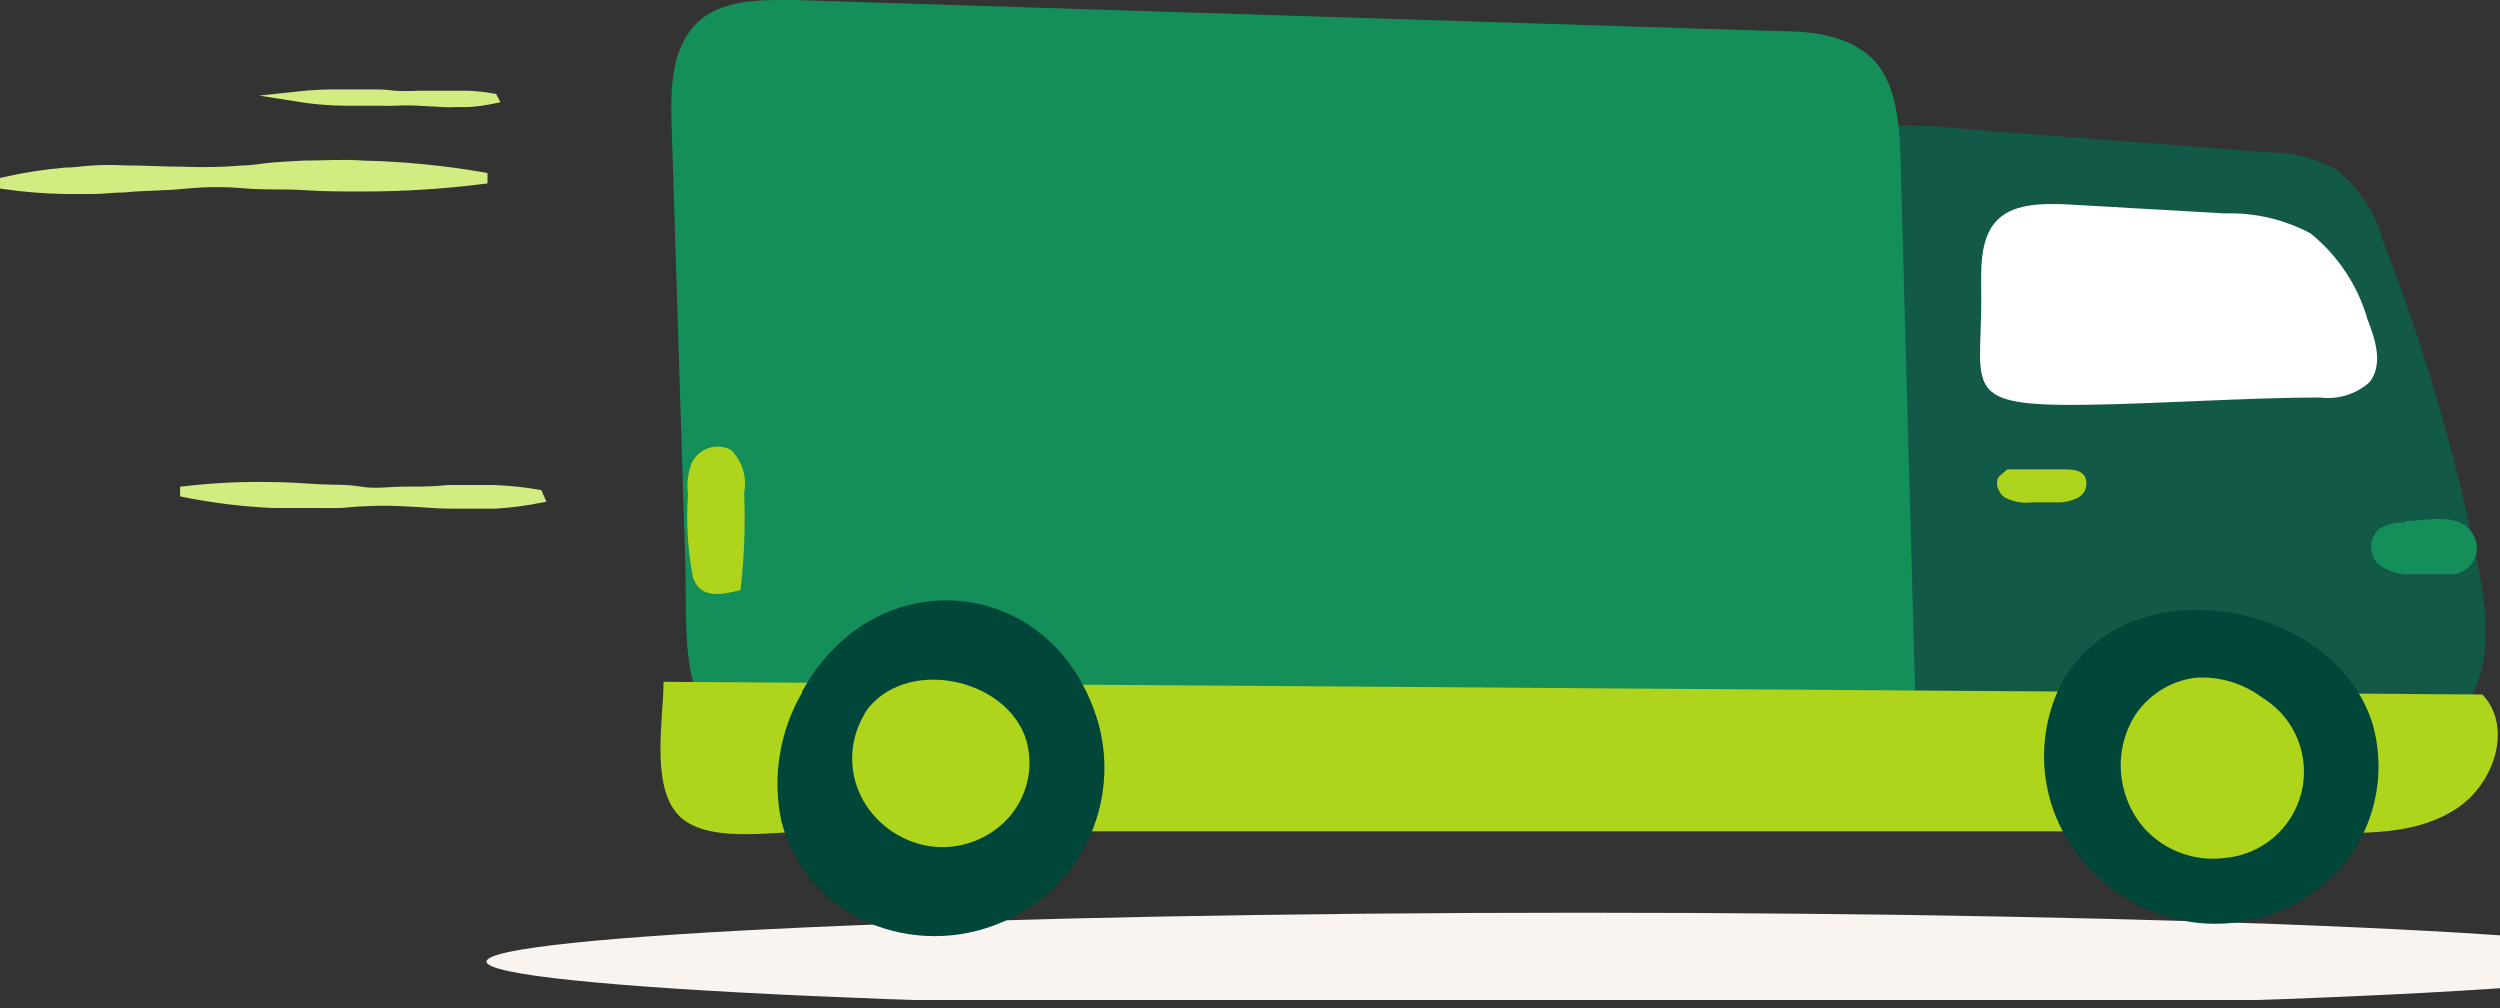 <svg xmlns="http://www.w3.org/2000/svg" fill="none" viewBox="0 0 119 48" height="48" width="119">
<rect x="0" y="0" width="119" height="48" fill="#333333" stroke="none"/>
<g clip-path="url(#clip0_847_31244)" id="Mode_Isolation">
<path fill="#F9F4EF" d="M127.411 45.771C127.411 47.059 104.065 48.097 75.278 48.097C46.491 48.097 23.156 47.015 23.156 45.771C23.156 44.527 46.513 43.445 75.278 43.445C104.044 43.445 127.411 44.527 127.411 45.771Z" id="Vector"></path>
<path fill="#D2EC81" d="M0.234 8.656C1.168 8.444 2.115 8.296 3.069 8.213C3.545 8.213 4.01 8.126 4.486 8.105C4.962 8.078 5.438 8.078 5.914 8.105C6.855 8.105 7.807 8.169 8.759 8.169C9.708 8.207 10.658 8.186 11.604 8.105C12.08 8.105 12.546 7.996 13.021 7.964C13.498 7.931 13.973 7.899 14.45 7.877C15.391 7.877 16.343 7.802 17.295 7.877C19.199 7.921 21.097 8.106 22.974 8.429V8.527C21.094 8.763 19.201 8.882 17.305 8.883C16.364 8.883 15.412 8.883 14.471 8.819C13.53 8.754 12.578 8.819 11.626 8.732C10.674 8.646 9.733 8.656 8.77 8.754C7.807 8.851 6.877 8.829 5.936 8.927C5.46 8.927 4.984 8.992 4.508 9.002H3.09C2.135 8.986 1.181 8.91 0.234 8.775V8.656Z" id="Vector_2"></path>
<path stroke-miterlimit="10" stroke-width="0.465" stroke="#D2EC81" d="M0.234 8.656C1.168 8.444 2.115 8.296 3.069 8.213C3.545 8.213 4.01 8.126 4.486 8.105C4.962 8.078 5.438 8.078 5.914 8.105C6.855 8.105 7.807 8.169 8.759 8.169C9.708 8.207 10.658 8.186 11.604 8.105C12.08 8.105 12.546 7.996 13.021 7.964C13.498 7.931 13.973 7.899 14.45 7.877C15.391 7.877 16.343 7.802 17.295 7.877C19.199 7.921 21.097 8.106 22.974 8.429V8.527C21.094 8.763 19.201 8.882 17.305 8.883C16.364 8.883 15.412 8.883 14.471 8.819C13.53 8.754 12.578 8.819 11.626 8.732C10.674 8.646 9.733 8.656 8.77 8.754C7.807 8.851 6.877 8.829 5.936 8.927C5.46 8.927 4.984 8.992 4.508 9.002H3.09C2.135 8.986 1.181 8.91 0.234 8.775V8.656Z" id="Vector_3"></path>
<path fill="#D2EC81" d="M25.681 23.71C24.991 23.843 24.294 23.933 23.593 23.98H22.511C22.154 23.98 21.808 23.98 21.43 23.98C20.726 23.98 20.034 23.894 19.331 23.872C18.636 23.829 17.938 23.829 17.243 23.872C16.897 23.872 16.54 23.937 16.161 23.948C15.782 23.959 15.469 23.948 15.079 23.948C14.387 23.948 13.684 23.948 12.991 23.948C11.585 23.885 10.185 23.715 8.805 23.439V23.375C10.19 23.213 11.586 23.148 12.98 23.18C13.684 23.18 14.376 23.234 15.068 23.277C15.761 23.32 16.464 23.277 17.167 23.396C17.87 23.515 18.552 23.396 19.255 23.396C19.958 23.396 20.64 23.396 21.343 23.32C21.689 23.32 22.035 23.32 22.425 23.32H23.507C24.21 23.345 24.912 23.417 25.605 23.537L25.681 23.71Z" id="Vector_4"></path>
<path stroke-miterlimit="10" stroke-width="0.465" stroke="#D2EC81" d="M25.681 23.71C24.991 23.843 24.294 23.933 23.593 23.98H22.511C22.154 23.98 21.808 23.98 21.43 23.98C20.726 23.98 20.034 23.894 19.331 23.872C18.636 23.829 17.938 23.829 17.243 23.872C16.897 23.872 16.54 23.937 16.161 23.948C15.782 23.959 15.469 23.948 15.079 23.948C14.387 23.948 13.684 23.948 12.991 23.948C11.585 23.885 10.185 23.715 8.805 23.439V23.375C10.19 23.213 11.586 23.148 12.98 23.18C13.684 23.18 14.376 23.234 15.068 23.277C15.761 23.32 16.464 23.277 17.167 23.396C17.87 23.515 18.552 23.396 19.255 23.396C19.958 23.396 20.64 23.396 21.343 23.32C21.689 23.32 22.035 23.32 22.425 23.32H23.507C24.21 23.345 24.912 23.417 25.605 23.537L25.681 23.71Z" id="Vector_5"></path>
<path fill="#D2EC81" d="M23.474 4.703C23.085 4.784 22.692 4.839 22.295 4.865H21.711C21.516 4.876 21.321 4.876 21.127 4.865L19.948 4.801C19.555 4.779 19.161 4.779 18.768 4.801C18.574 4.811 18.379 4.811 18.184 4.801H17.589C17.2 4.801 16.81 4.801 16.421 4.801C15.631 4.791 14.842 4.722 14.062 4.595C14.842 4.51 15.626 4.474 16.41 4.487H17.578C17.979 4.487 18.368 4.487 18.758 4.552C19.15 4.573 19.544 4.573 19.937 4.552C20.326 4.552 20.716 4.552 21.105 4.552H22.284C22.68 4.569 23.074 4.612 23.463 4.682L23.474 4.703Z" id="Vector_6"></path>
<path stroke-miterlimit="10" stroke-width="0.465" stroke="#D2EC81" d="M23.474 4.703C23.085 4.784 22.692 4.839 22.295 4.865H21.711C21.516 4.876 21.321 4.876 21.127 4.865L19.948 4.801C19.555 4.779 19.161 4.779 18.768 4.801C18.574 4.811 18.379 4.811 18.184 4.801H17.589C17.2 4.801 16.81 4.801 16.421 4.801C15.631 4.791 14.842 4.722 14.062 4.595C14.842 4.51 15.626 4.474 16.41 4.487H17.578C17.979 4.487 18.368 4.487 18.758 4.552C19.15 4.573 19.544 4.573 19.937 4.552C20.326 4.552 20.716 4.552 21.105 4.552H22.284C22.68 4.569 23.074 4.612 23.463 4.682L23.474 4.703Z" id="Vector_7"></path>
<path fill="#125A47" d="M107.933 7.25C109.065 7.239 110.181 7.514 111.178 8.05C112.256 8.901 113.036 10.071 113.407 11.393C115.344 16.376 116.854 21.515 117.918 26.755C118.437 29.265 118.729 32.164 116.988 34.068C115.397 35.756 112.79 35.842 110.497 35.81L95.351 35.637C91.727 35.637 87.584 35.312 85.334 32.467C83.44 30.076 83.581 26.733 83.808 23.693C84.068 20.34 84.317 16.975 84.566 13.622C84.61 12.106 84.914 10.61 85.463 9.197C87.281 5.151 91.035 5.951 94.637 6.233L107.954 7.25" id="Vector_8"></path>
<path fill="#158F5A" d="M31.967 5.874C31.913 4.198 31.967 2.315 33.135 1.136C34.303 -0.043 36.143 0 37.787 0L84.619 1.482C86.188 1.482 87.864 1.645 89.043 2.716C90.223 3.787 90.417 5.788 90.461 7.497C90.699 16.282 90.94 25.07 91.186 33.861C79.141 35.332 67.024 36.123 54.891 36.23C49.059 36.23 42.904 36.62 37.116 35.884C31.891 35.213 32.789 30.475 32.605 26.234C32.389 19.455 32.176 12.668 31.967 5.874Z" id="Vector_9"></path>
<path fill="#AED51C" d="M110.85 39.658C113.014 39.658 115.177 39.658 116.962 38.468C118.747 37.278 119.613 34.584 118.163 33.059L31.585 32.453C31.585 34.173 30.968 37.321 32.256 38.76C33.543 40.199 36.821 39.572 38.574 39.572H56.023H91.139H110.85" id="Vector_10"></path>
<path fill="white" d="M94.308 14.269C94.308 12.852 94.157 11.165 95.271 10.299C96.18 9.585 97.759 9.693 98.906 9.758L105.895 10.159C107.318 10.112 108.728 10.44 109.984 11.111C111.292 12.168 112.24 13.604 112.699 15.221C113.089 16.195 113.446 17.385 112.775 18.207C112.456 18.486 112.083 18.693 111.678 18.817C111.273 18.94 110.847 18.975 110.427 18.921C107.063 18.921 102.682 19.224 99.35 19.267C93.335 19.354 94.308 18.532 94.308 14.269Z" id="Vector_11"></path>
<path fill="#AED51C" d="M95.545 22.344H98.185C98.596 22.344 99.104 22.344 99.267 22.744C99.332 22.92 99.331 23.114 99.264 23.29C99.196 23.465 99.066 23.61 98.899 23.696C98.563 23.86 98.19 23.935 97.817 23.912H96.735C96.289 23.97 95.837 23.891 95.437 23.685C95.069 23.436 94.896 22.841 95.242 22.603L95.545 22.344Z" id="Vector_12"></path>
<path fill="#004639" d="M38.177 32.969C37.104 34.819 36.753 37 37.193 39.092C37.472 40.152 37.987 41.135 38.698 41.969C39.41 42.802 40.301 43.464 41.303 43.906C42.31 44.337 43.394 44.56 44.489 44.56C45.585 44.56 46.669 44.337 47.675 43.906C48.818 43.42 49.835 42.68 50.651 41.743C51.495 40.756 52.087 39.578 52.373 38.311C52.66 37.045 52.633 35.727 52.295 34.473C50.272 27.322 41.66 26.521 38.177 32.926" id="Vector_13"></path>
<path fill="#004639" d="M98.447 31.957C97.624 33.283 97.226 34.829 97.307 36.388C97.388 37.947 97.945 39.443 98.901 40.676C99.579 41.566 100.428 42.311 101.397 42.868C102.367 43.426 103.438 43.784 104.548 43.922C105.788 44.061 107.044 43.91 108.216 43.48C109.387 43.05 110.443 42.353 111.299 41.444C112.14 40.519 112.732 39.396 113.019 38.179C113.307 36.962 113.281 35.692 112.943 34.488C111.212 28.766 101.898 26.916 98.447 32" id="Vector_14"></path>
<path fill="#AED51C" d="M107.748 33.256C106.825 32.537 105.669 32.182 104.502 32.261C103.904 32.336 103.33 32.543 102.823 32.869C102.315 33.195 101.887 33.63 101.57 34.143C101.264 34.661 101.065 35.236 100.985 35.832C100.905 36.429 100.946 37.035 101.105 37.616C101.278 38.275 101.6 38.886 102.046 39.401C102.521 39.935 103.119 40.345 103.788 40.596C104.458 40.847 105.178 40.93 105.887 40.84C106.745 40.769 107.56 40.431 108.216 39.873C108.872 39.316 109.338 38.567 109.547 37.731C109.755 36.896 109.697 36.016 109.38 35.215C109.064 34.415 108.504 33.733 107.78 33.267" id="Vector_15"></path>
<path fill="#AED51C" d="M41.166 33.965C40.732 34.671 40.524 35.492 40.568 36.319C40.613 37.146 40.908 37.94 41.415 38.595C42.132 39.528 43.19 40.139 44.357 40.294C45.027 40.373 45.706 40.291 46.338 40.056C46.97 39.821 47.537 39.439 47.992 38.941C48.436 38.449 48.748 37.853 48.899 37.208C49.051 36.563 49.036 35.89 48.858 35.252C47.938 32.223 43.005 31.217 41.166 33.932" id="Vector_16"></path>
<path fill="#158F5A" d="M114.482 24.878C114.049 24.842 113.616 24.948 113.249 25.18C113.133 25.285 113.04 25.411 112.975 25.552C112.909 25.694 112.873 25.846 112.868 26.002C112.863 26.157 112.889 26.312 112.945 26.457C113.001 26.603 113.086 26.735 113.195 26.846C113.692 27.224 114.315 27.398 114.937 27.333H116.505C116.767 27.362 117.032 27.308 117.261 27.178C117.49 27.049 117.673 26.85 117.783 26.61C117.893 26.371 117.925 26.103 117.874 25.844C117.824 25.586 117.693 25.35 117.5 25.17C116.862 24.423 115.337 24.791 114.482 24.813" id="Vector_17"></path>
<path fill="#AED51C" d="M35.422 23.459C35.494 23.093 35.474 22.714 35.365 22.358C35.255 22.001 35.059 21.677 34.794 21.414C34.629 21.327 34.447 21.275 34.26 21.262C34.073 21.248 33.886 21.273 33.709 21.335C33.533 21.396 33.371 21.494 33.234 21.621C33.096 21.748 32.987 21.903 32.912 22.074C32.739 22.544 32.683 23.049 32.749 23.545C32.656 24.851 32.733 26.164 32.977 27.451C33.312 28.532 34.329 28.316 35.248 28.089C35.426 26.552 35.483 25.004 35.422 23.459Z" id="Vector_18"></path>
</g>
<defs>
<clipPath id="clip0_847_31244">
<rect fill="white" height="47.6" width="119"></rect>
</clipPath>
</defs>
</svg>
